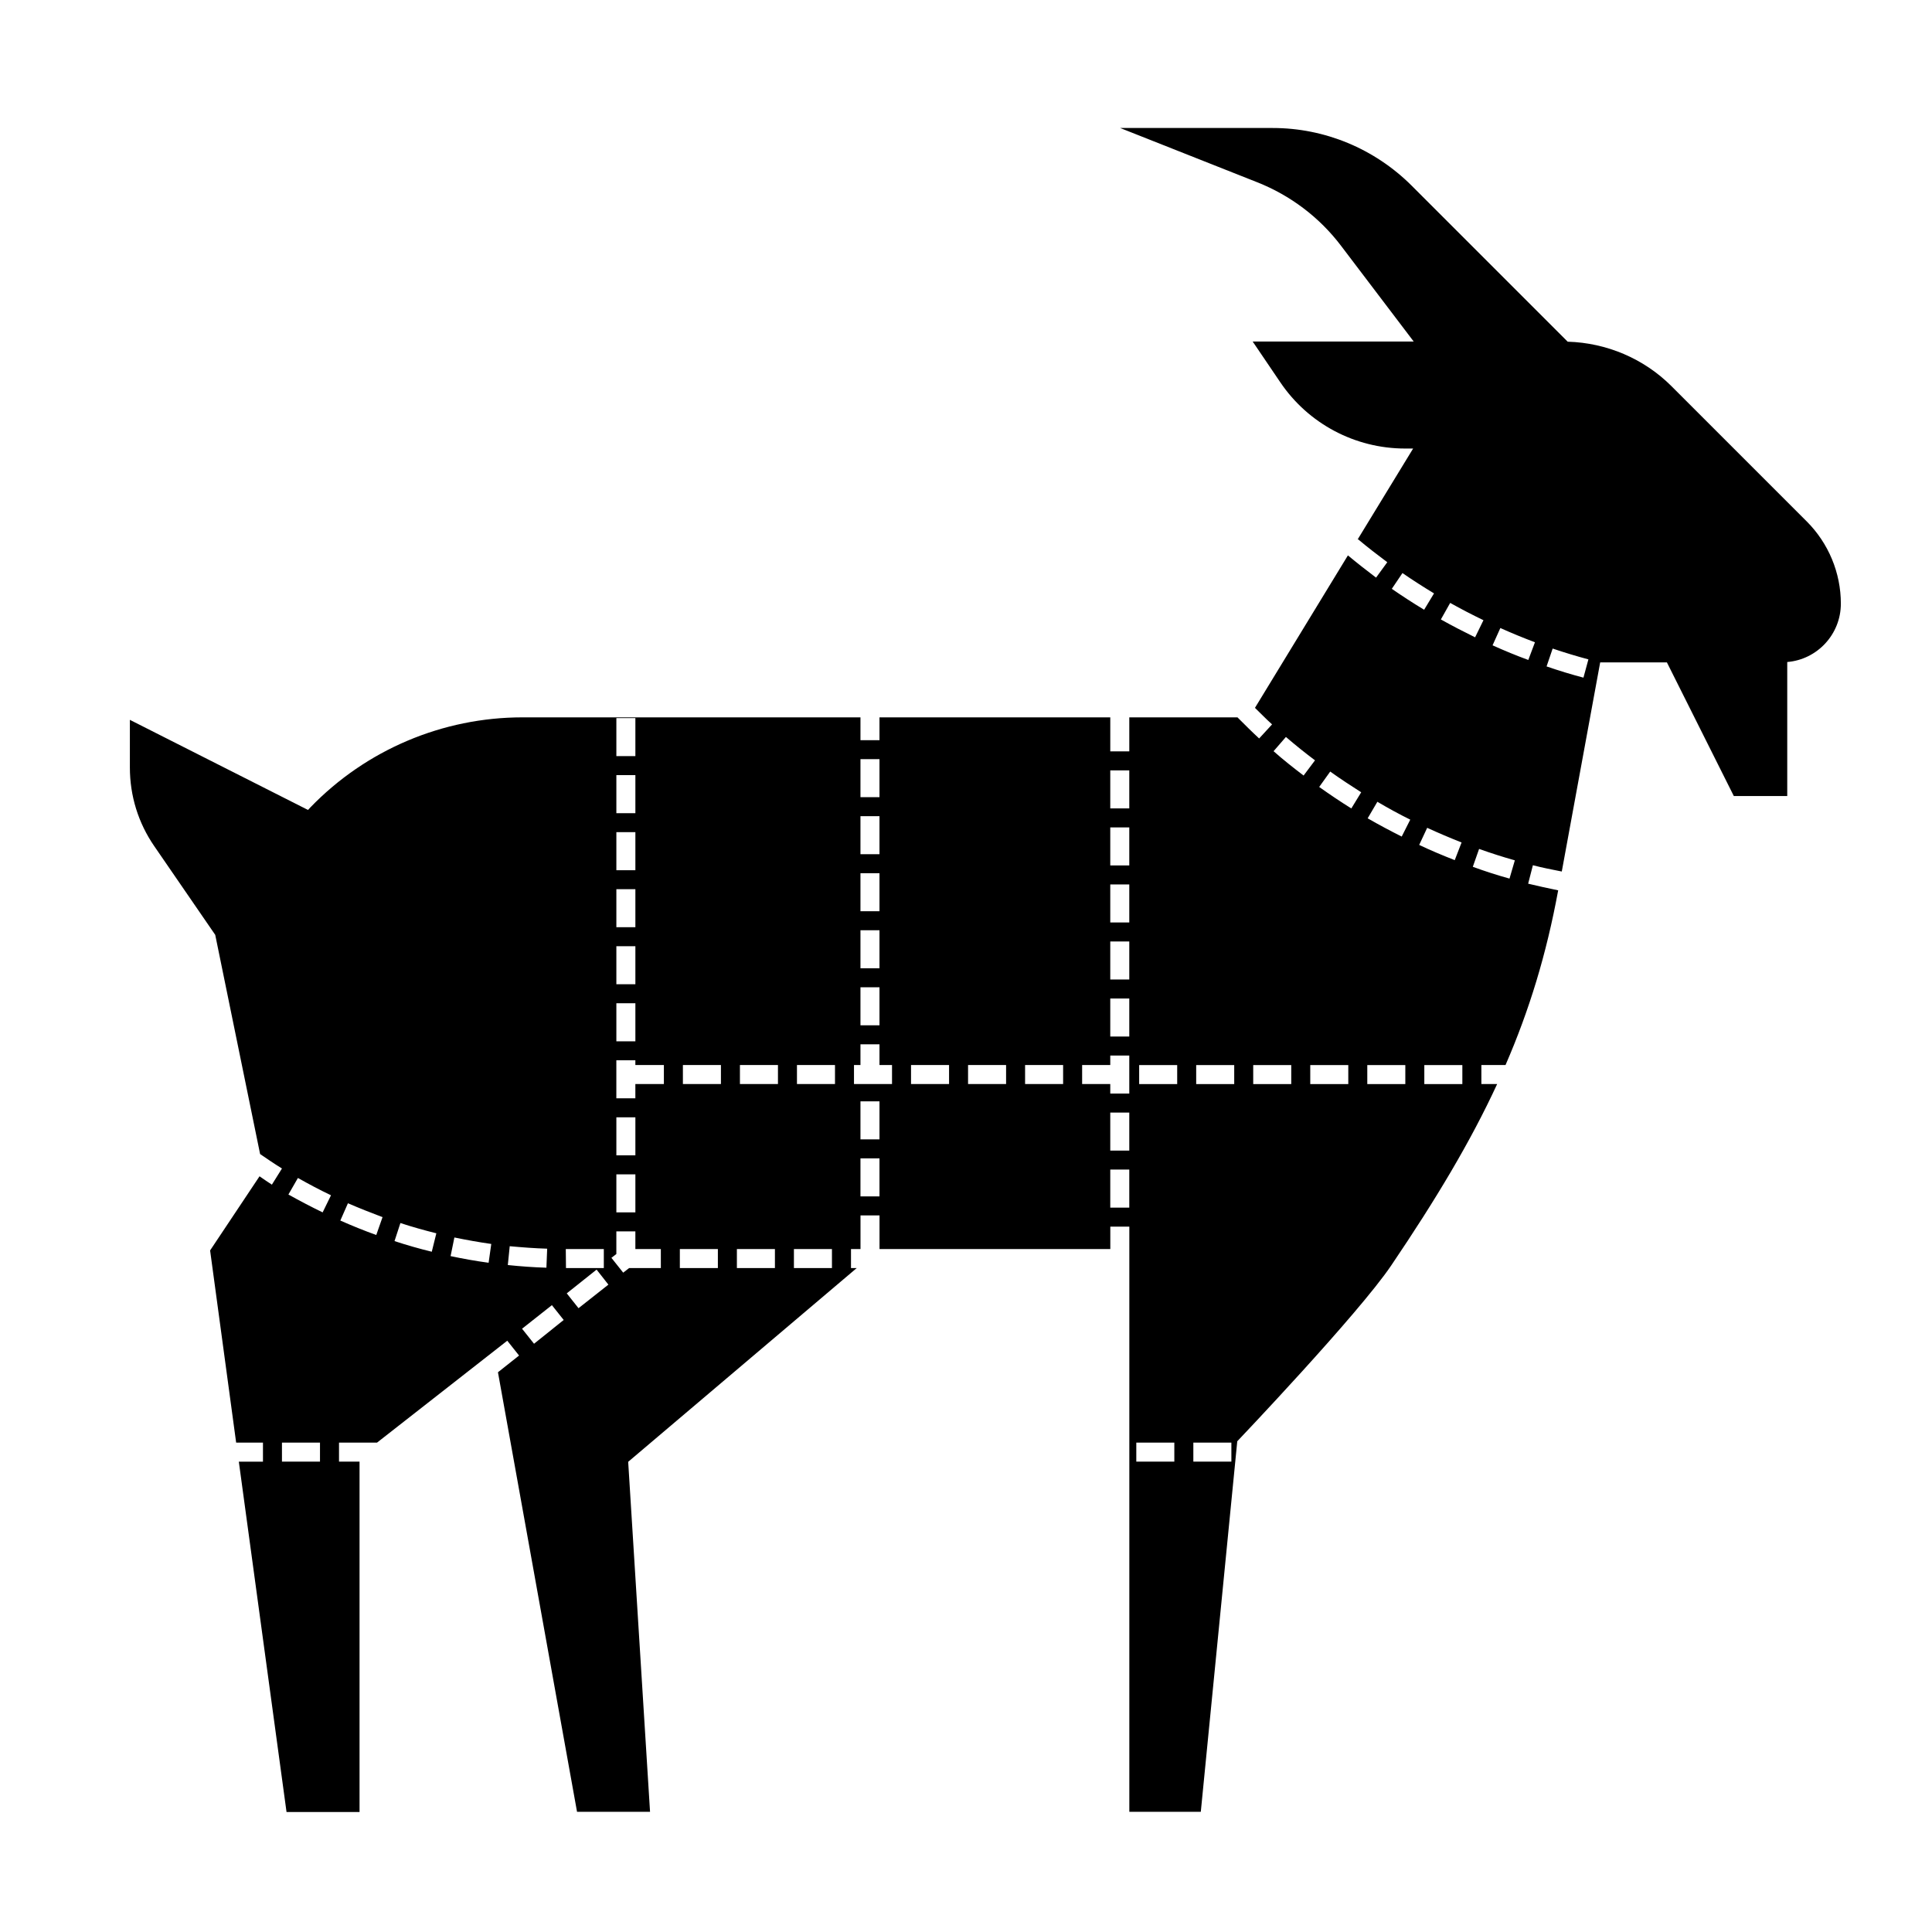 <?xml version="1.0" encoding="UTF-8"?>
<!-- Uploaded to: SVG Repo, www.svgrepo.com, Generator: SVG Repo Mixer Tools -->
<svg fill="#000000" width="800px" height="800px" version="1.1" viewBox="144 144 512 512" xmlns="http://www.w3.org/2000/svg">
 <path d="m622.78 282.16-35.82-35.82c-7.305-7.305-17.18-11.488-27.508-11.789l-41.414-41.414c-9.773-9.723-22.973-15.215-36.727-15.215h-40.457l36.273 14.359c8.816 3.477 16.574 9.32 22.32 16.93l19.195 25.293h-42.672l7.305 10.781c7.406 10.984 19.801 17.582 33.102 17.582h2.117l-14.762 24.184 0.152-0.152c2.519 2.117 5.141 4.133 7.758 6.098l-2.973 4.082c-2.519-1.914-5.039-3.879-7.457-5.894l-24.637 40.406c1.512 1.461 2.973 2.973 4.535 4.383l-3.426 3.727c-1.965-1.812-3.828-3.68-5.742-5.594h-28.668v9.02h-5.039v-9.02h-61.164v6.047h-5.039v-6.047h-89.574c-21.16 0-41.465 8.613-56.176 23.832l-0.656 0.707-47.207-23.879v12.645c0 7.457 2.215 14.66 6.449 20.809l16.172 23.527 11.891 58.09c1.914 1.309 3.828 2.621 5.793 3.828l-2.672 4.281c-1.109-0.707-2.168-1.461-3.273-2.215l-13.098 19.648 6.902 50.934h7.106v5.039h-6.398l12.645 92.852h19.348v-92.859h-5.441v-5.039h10.078l34.512-27.004 3.125 3.93-5.594 4.434 20.957 116.48h19.348l-5.793-92.75 60.559-51.34h-1.512v-5.039h2.519v-8.918h5.039v8.918h61.164v-5.945h5.039v155.07h18.941l9.664-98.191s32.094-33.703 40.809-46.602c11.891-17.582 21.008-32.797 28.062-48.062h-4.18v-5.039h6.398c6.297-14.508 10.832-29.32 13.957-46.301-2.672-0.555-5.289-1.109-7.961-1.762l1.258-4.887c2.519 0.656 5.09 1.16 7.656 1.664l10.176-55.418h17.684l17.734 35.418h14.156v-35.52c7.961-0.656 14.207-7.356 14.207-15.469 0.004-8.16-3.269-16.02-9.066-21.816zm-393.98 249.18h-10.078v-5.039h10.078zm0.703-66.047c-3.023-1.461-6.098-3.074-9.07-4.734l2.519-4.383c2.871 1.613 5.793 3.176 8.766 4.586zm14.211 5.996c-3.223-1.16-6.449-2.469-9.523-3.828l2.016-4.586c3.023 1.309 6.098 2.519 9.168 3.68zm14.711 4.434c-3.324-0.805-6.648-1.762-9.875-2.82l1.562-4.785c3.074 1.008 6.297 1.914 9.523 2.719zm15.062 2.922c-3.375-0.453-6.75-1.059-10.078-1.762l1.008-4.938c3.223 0.656 6.5 1.258 9.773 1.715zm33.855-144.34h5.039v10.078h-5.039zm0 15.117h5.039v10.078h-5.039zm0 15.113h5.039v10.078h-5.039zm0 15.113h5.039v10.078h-5.039zm0 15.113h5.039v10.078h-5.039zm0 15.117h5.039v10.078h-5.039zm0 30.227h5.039v10.078h-5.039zm0 15.113h5.039v10.078h-5.039zm-28.766 24.031 0.504-4.988c3.273 0.301 6.602 0.555 9.926 0.656l-0.203 5.039c-3.375-0.102-6.852-0.352-10.227-0.707zm6.949 20.859-3.176-3.981 7.91-6.246 3.125 3.93zm8.414-25.09h10.078v5.039h-10.027zm3.375 15.668-3.121-3.93 7.91-6.297 3.125 3.981zm21.816-10.629h-8.414l-1.562 1.211-3.125-3.93 1.309-1.008v-5.996h5.039v4.684h6.75zm0.805-48.77h-7.559v3.777h-5.039v-10.078h5.039v1.258h7.559zm14.309 48.77h-10.078v-5.039h10.078zm0.809-48.77h-10.078v-5.039h10.078zm14.309 48.77h-10.078v-5.039h10.078zm0.805-48.77h-10.078v-5.039h10.078zm14.309 48.77h-10.078v-5.039h10.078zm0.805-48.77h-10.078v-5.039h10.078zm6.75-86.102h5.039v10.078h-5.039zm0 15.113h5.039v10.078h-5.039zm0 15.117h5.039v10.078h-5.039zm0 15.113h5.039v10.078h-5.039zm0 15.113h5.039v10.078h-5.039zm5.039 55.418h-5.039v-10.078h5.039zm0-15.113h-5.039v-10.078h5.039zm3.324-14.66h-10.078v-5.039h1.715v-5.492h5.039v5.492h3.324zm15.117 0h-10.078v-5.039h10.078zm15.113 0h-10.078v-5.039h10.078zm15.113 0h-10.078v-5.039h10.078zm17.535 32.746h-5.039v-10.078h5.039zm0-15.113h-5.039v-10.078h5.039zm0-15.113h-5.039v-2.519h-7.457v-5.039h7.457v-2.519h5.039zm0-15.113h-5.039v-10.078h5.039zm0-15.117h-5.039v-10.078h5.039zm0-15.113h-5.039v-10.078h5.039zm0-15.113h-5.039v-10.078h5.039zm0-15.113h-5.039v-10.078h5.039zm11.938 173.11h-10.078v-5.039h10.078zm0.758-100.05h-10.078v-5.039h10.078zm14.359 100.05h-10.078v-5.039h10.078zm0.754-100.05h-10.078v-5.039h10.078zm57.234-127.52c2.871 1.613 5.793 3.125 8.816 4.586l-2.215 4.535c-3.074-1.512-6.098-3.074-9.07-4.734zm-12.648-7.91c2.769 1.914 5.543 3.68 8.363 5.391l-2.621 4.332c-2.922-1.762-5.793-3.629-8.566-5.543zm-29.473 135.43h-10.078v-5.039h10.078zm-4.684-88.219 3.273-3.777c2.519 2.168 5.09 4.231 7.707 6.195l-3.023 4.031c-2.719-2.062-5.387-4.18-7.957-6.449zm19.801 88.219h-10.078v-5.039h10.078zm0.805-73.051c-2.922-1.812-5.742-3.727-8.516-5.691l2.922-4.082c2.672 1.914 5.441 3.727 8.211 5.492zm14.309 73.051h-10.078v-5.039h10.078zm-0.957-65.598c-3.023-1.512-6.047-3.125-9.02-4.836l2.57-4.383c2.82 1.664 5.742 3.273 8.715 4.734zm6.75-2.316c2.973 1.359 6.047 2.672 9.117 3.879l-1.812 4.684c-3.223-1.258-6.348-2.57-9.422-4.031zm9.32 67.914h-10.078v-5.039h10.078zm12.496-54.461c-3.273-0.906-6.551-1.965-9.723-3.125l1.664-4.734c3.125 1.109 6.246 2.117 9.473 3.023zm4.984-57.938c-3.176-1.16-6.348-2.469-9.473-3.879l2.066-4.586c3.023 1.359 6.098 2.621 9.168 3.777zm14.613 4.684c-3.273-0.855-6.551-1.863-9.773-2.973l1.613-4.734c3.125 1.059 6.297 2.016 9.473 2.871z"/>
</svg>